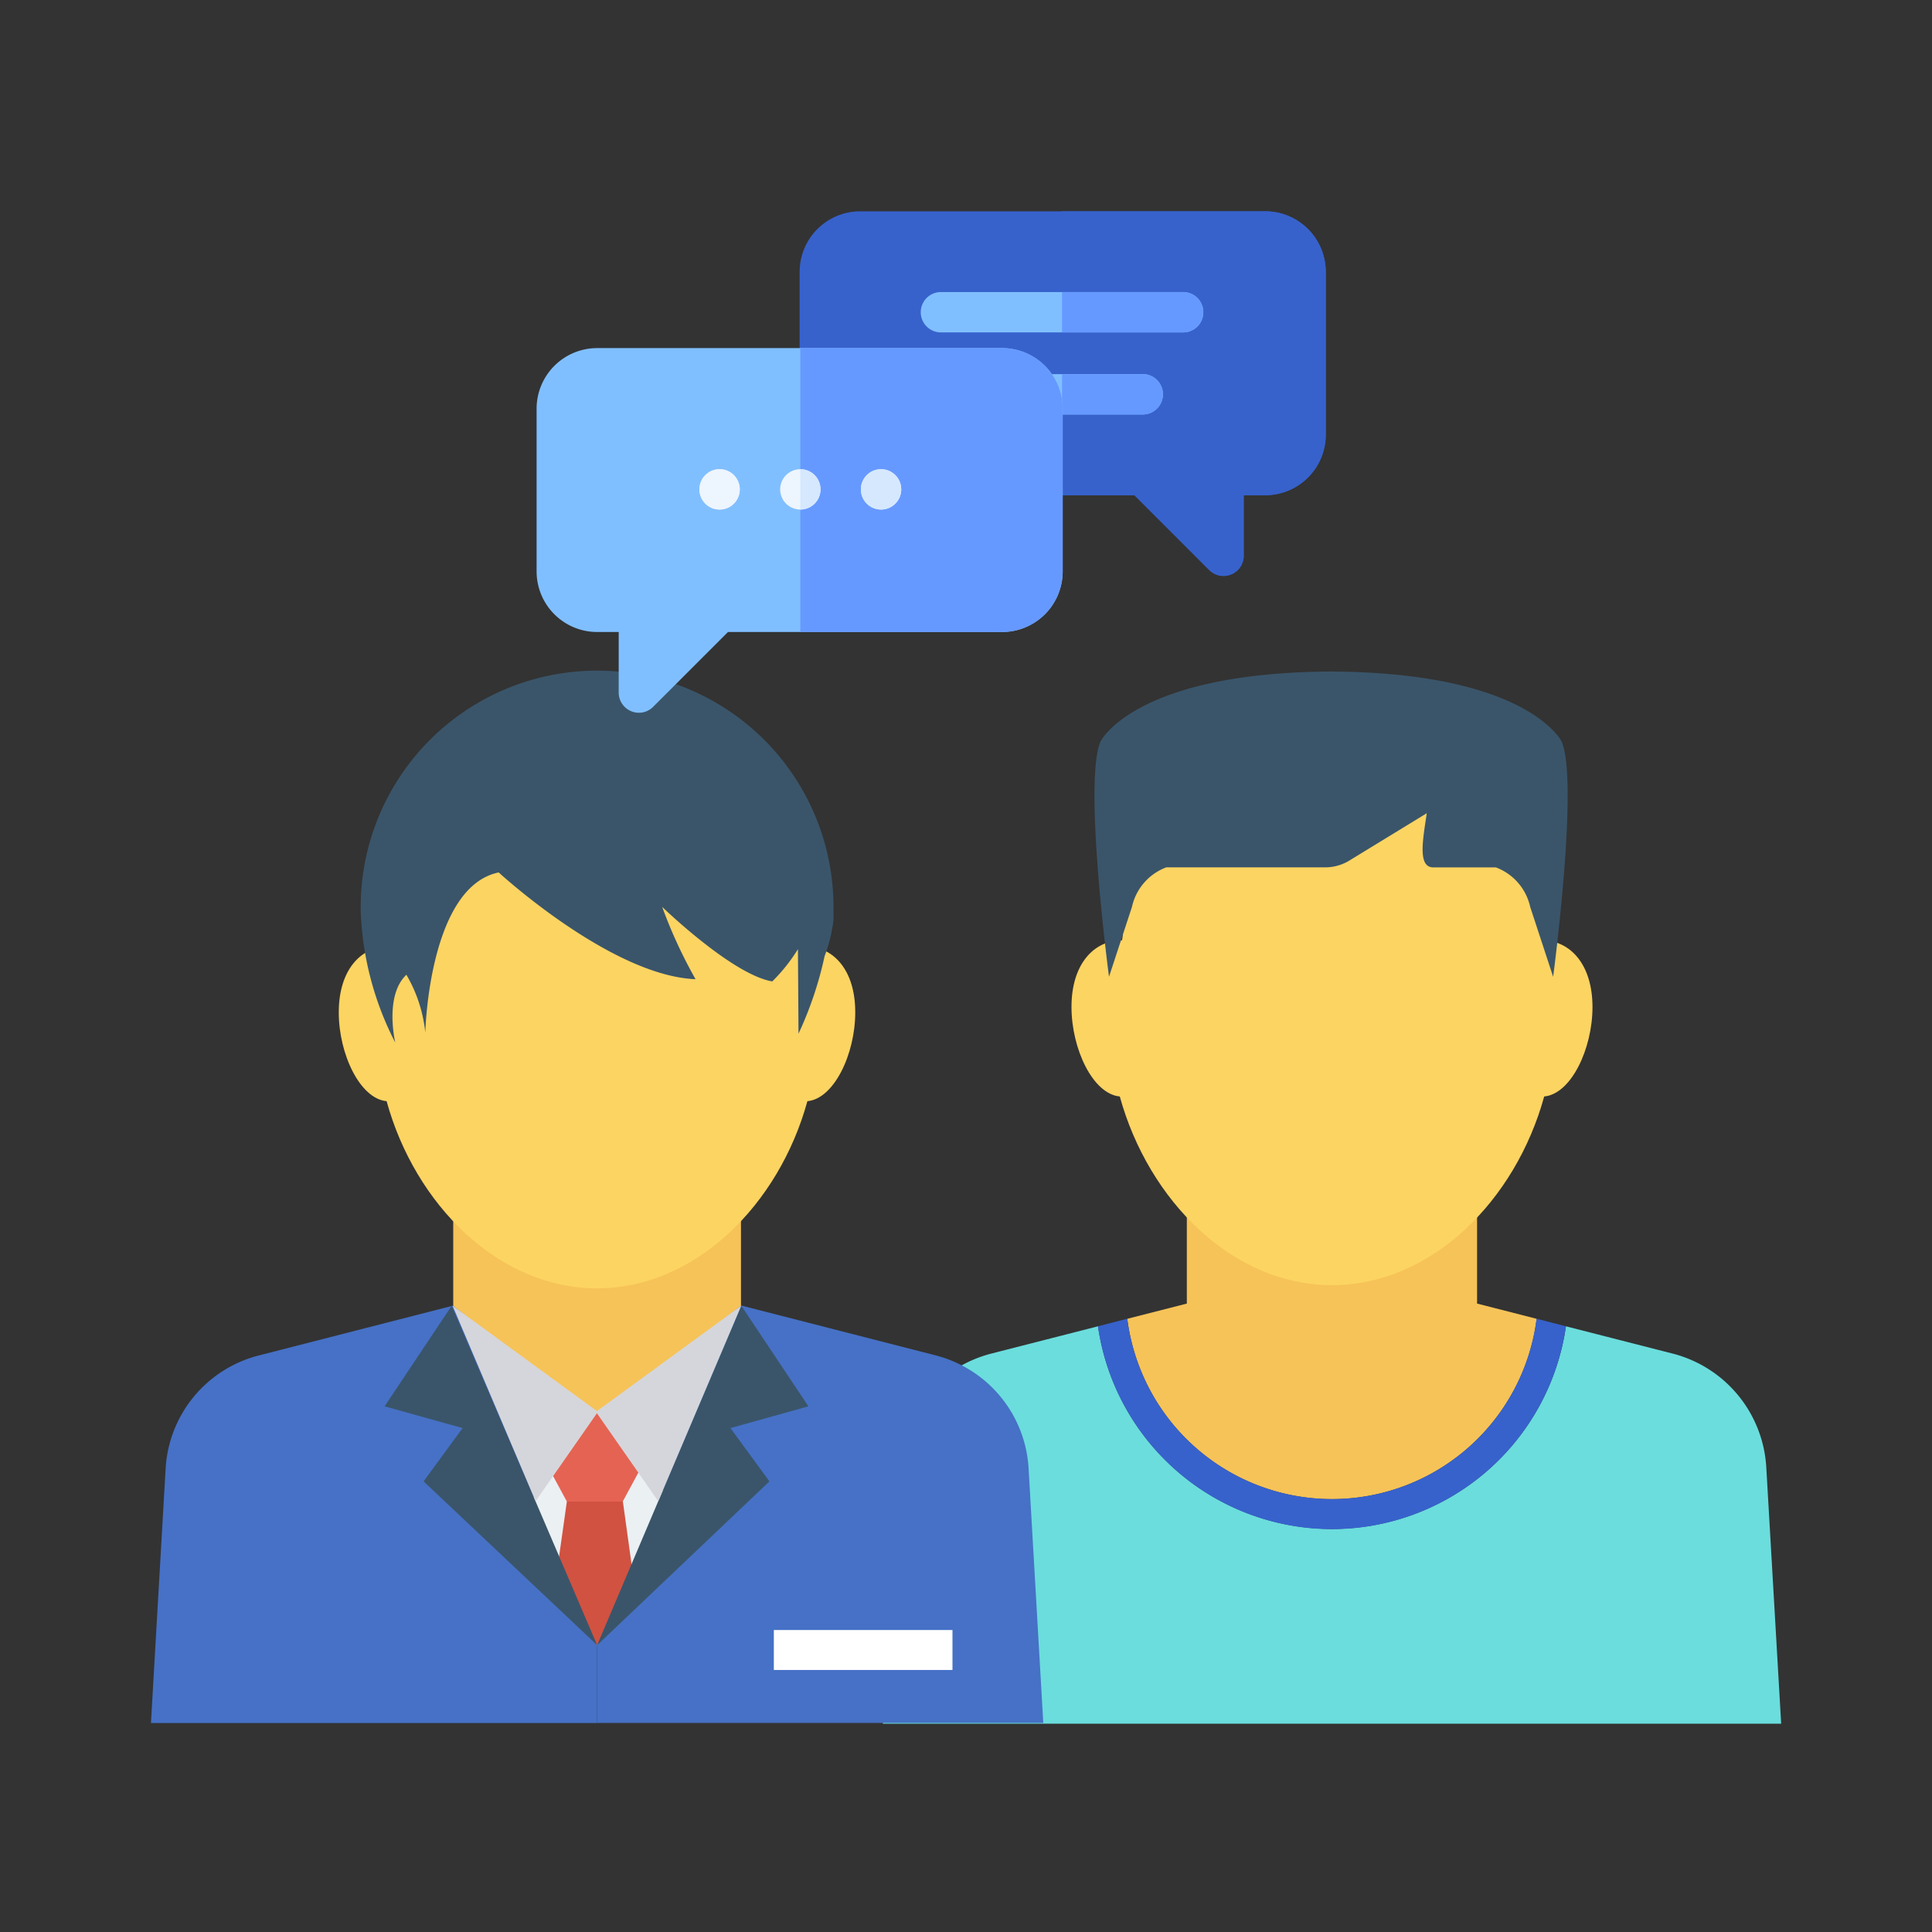 <svg xmlns="http://www.w3.org/2000/svg" width="128" height="128" viewBox="0 0 128 128">
  <rect x="0" y="0" width="128" height="128" fill="#333333" stroke="none"/>
  <g id="icon-customer-care" transform="translate(-114 -405)">
    <rect id="Rectangle_4" data-name="Rectangle 4" width="128" height="128" transform="translate(114 405)" fill="none"/>
    <g id="support_1_" data-name="support (1)" transform="translate(172.49 449.49)">
      <path id="Path_8" data-name="Path 8" d="M149.856,218.477h0v-6.463H130.627v6.463l-3.946,1.009a13.669,13.669,0,0,0,27.12,0Z" transform="translate(-110.486 -176.602)" fill="#f6c358"/>
      <path id="Path_9" data-name="Path 9" d="M136.557,64.914c-.211-.624-1.565-9.023-1.848-9.6H109.294c-.283.573-.351,8.972-.562,9.6-1.847,0-3.344,1.557-3.344,4.414,0,2.781,1.418,5.771,3.2,5.932,1.9,6.9,7.473,12.5,14.059,12.5s12.163-5.6,14.059-12.5c1.779-.162,3.2-3.151,3.2-5.932C139.9,66.471,138.4,64.917,136.557,64.914Z" transform="translate(-92.889 -47.106)" fill="#fcd462"/>
      <path id="Path_10" data-name="Path 10" d="M145.107,12.635s-2.23-4.554-15.266-4.623c-13.037.069-15.267,4.623-15.267,4.623-1.172,2.624.554,15.6.554,15.6l1.519-4.625a3.633,3.633,0,0,1,2.277-2.624h10.527a3.062,3.062,0,0,0,1.6-.45L136.18,17.4c-.254,1.737-.64,3.646.483,3.588h4.094a3.633,3.633,0,0,1,2.277,2.624l1.519,4.625S146.278,15.259,145.107,12.635Z" transform="translate(-100.143 -8.012)" fill="#3a556a"/>
      <path id="Path_11" data-name="Path 11" d="M91.914,267.265a8.272,8.272,0,0,0-6.209-7.538L78.64,257.92a15.66,15.66,0,0,1-31,0l-7.065,1.807a8.272,8.272,0,0,0-6.209,7.538l-.98,16.984H92.9Z" transform="translate(-33.383 -214.54)" fill="#6bdddd"/>
      <path id="Path_12" data-name="Path 12" d="M131,268.995a15.678,15.678,0,0,0,15.5-13.441l-1.942-.5a13.669,13.669,0,0,1-27.12,0l-1.942.5A15.677,15.677,0,0,0,131,268.995Z" transform="translate(-101.242 -212.174)" fill="#3762cc"/>
    </g>
    <g id="support" transform="translate(124 449.447)">
      <path id="Path_19" data-name="Path 19" d="M153.289,230.12V221.2H134.225v8.921l-3.913,1c.84,6.678,6.539,16.931,13.445,16.931s12.6-10.253,13.444-16.932Z" transform="translate(-114.197 -185.494)" fill="#f6c358"/>
      <path id="Path_20" data-name="Path 20" d="M140.912,90.939c-.209-.618-.686-4.353-1.2-4.731-5.055-3.76-19.849-3.327-25.2,0-.538.335-.985,4.113-1.195,4.731-1.831,0-3.315,1.543-3.315,4.376,0,2.757,1.406,5.721,3.17,5.882,1.88,6.84,7.409,12.4,13.939,12.4s12.059-5.555,13.939-12.4c1.764-.16,3.17-3.124,3.17-5.882C144.227,92.483,142.743,90.942,140.912,90.939Z" transform="translate(-97.558 -72.688)" fill="#fcd462"/>
      <path id="Path_21" data-name="Path 21" d="M149.369,39.444a15.662,15.662,0,1,0-31.313,0,20.57,20.57,0,0,0,2.284,8.565s-.737-3.1.737-4.494a9.479,9.479,0,0,1,1.253,3.831s.221-9.652,4.863-10.61c0,0,7.441,6.852,13.041,7.073a32.134,32.134,0,0,1-2.21-4.789s4.642,4.494,7.294,4.936a11.39,11.39,0,0,0,1.7-2.137l.038,5.6a24.147,24.147,0,0,0,1.727-5.131,10.2,10.2,0,0,0,.592-2.4v-.442Z" transform="translate(-104.153 -23.382)" fill="#3a556a"/>
      <path id="Path_34" data-name="Path 34" d="M61.035,256.393l-5.85,1.5-7.018,1.8A8.218,8.218,0,0,0,42,267.173l-.973,16.873h29.56V263.831Z" transform="translate(-41.026 -214.336)" fill="#4671c6"/>
      <path id="Path_35" data-name="Path 35" d="M233.387,267.173a8.218,8.218,0,0,0-6.168-7.489l-7.019-1.8-5.849-1.5-9.551,7.438v20.215h29.56Z" transform="translate(-175.24 -214.336)" fill="#4671c6"/>
      <path id="Path_36" data-name="Path 36" d="M183.1,295.359l-4.682,6.411,4.762,9.05,5.22-9.237Z" transform="translate(-153.62 -246.269)" fill="#ebf0f3"/>
      <path id="Path_37" data-name="Path 37" d="M193.322,328.167h-3.706l-.9,6.362,2.9,3.177h0l2.6-3.071Z" transform="translate(-162.057 -273.156)" fill="#d15241"/>
      <path id="Path_38" data-name="Path 38" d="M214.352,256.394l4.448,6.669-5.166,1.441,2.583,3.531L204.8,278.888Z" transform="translate(-175.24 -214.337)" fill="#3a556a"/>
      <path id="Path_39" data-name="Path 39" d="M131.247,256.394l-4.448,6.669,5.166,1.441-2.583,3.531,11.5,10.852Z" transform="translate(-111.318 -214.337)" fill="#3a556a"/>
      <path id="Path_40" data-name="Path 40" d="M191.463,295.323H189.9l-2.143,3.964,1.074,1.988h3.7l1.074-1.988Z" transform="translate(-161.274 -246.24)" fill="#e56353"/>
      <g id="Group_5" data-name="Group 5" transform="translate(19.983 42.057)">
        <path id="Path_41" data-name="Path 41" d="M213.991,256.394l-9.631,7.033,4.13,5.922Z" transform="translate(-194.862 -256.394)" fill="#d5d6db"/>
        <path id="Path_42" data-name="Path 42" d="M151.738,256.394l9.631,7.033-4.13,5.922Z" transform="translate(-151.738 -256.394)" fill="#d5d6db"/>
      </g>
      <rect id="Rectangle_3" data-name="Rectangle 3" width="11.835" height="2.647" transform="translate(41.269 63.546)" fill="#fff"/>
    </g>
    <g id="Group_18" data-name="Group 18" transform="translate(166.979 419)">
      <g id="Group_14" data-name="Group 14">
        <path id="Path_45" data-name="Path 45" d="M148.136,23.766l-4.957-4.957H125.012A4.016,4.016,0,0,1,121,14.8V4.011A4.016,4.016,0,0,1,125.012,0h26.832a4.016,4.016,0,0,1,4.011,4.011V14.8a4.016,4.016,0,0,1-4.011,4.011h-1.426V22.82a1.337,1.337,0,0,1-2.282.945Z" transform="translate(-121.001)" fill="#3762cc"/>
      </g>
      <g id="Group_15" data-name="Group 15" transform="translate(17.383)">
        <path id="Path_46" data-name="Path 46" d="M329.462,0H316V18.809h4.8l4.957,4.957a1.337,1.337,0,0,0,2.283-.945V18.809h1.426a4.016,4.016,0,0,0,4.011-4.011V4.011A4.016,4.016,0,0,0,329.462,0Z" transform="translate(-316.001)" fill="#3762cc"/>
      </g>
      <g id="Group_16" data-name="Group 16" transform="translate(8.023 5.349)">
        <path id="Path_47" data-name="Path 47" d="M228.384,62.674H212.338a1.337,1.337,0,0,1,0-2.674h16.046a1.337,1.337,0,1,1,0,2.674Z" transform="translate(-211.001 -60)" fill="#80bfff"/>
      </g>
      <g id="Group_17" data-name="Group 17" transform="translate(10.697 10.786)">
        <path id="Path_48" data-name="Path 48" d="M253.035,123.674h-10.7a1.337,1.337,0,1,1,0-2.674h10.7a1.337,1.337,0,1,1,0,2.674Z" transform="translate(-241.001 -121)" fill="#80bfff"/>
      </g>
      <path id="Path_52" data-name="Path 52" d="M321.35,121H316v2.674h5.349a1.337,1.337,0,1,0,0-2.674Z" transform="translate(-298.618 -110.214)" fill="#69f"/>
      <path id="Path_53" data-name="Path 53" d="M324.024,60H316v2.674h8.023a1.337,1.337,0,1,0,0-2.674Z" transform="translate(-298.618 -54.651)" fill="#69f"/>
    </g>
    <g id="multimedia" transform="translate(149.552 428.062)">
      <g id="Group_6" data-name="Group 6">
        <path id="Path_43" data-name="Path 43" d="M6.264,265.056a1.338,1.338,0,0,1-.825-1.235V259.81H4.012A4.016,4.016,0,0,1,0,255.8V245.011A4.016,4.016,0,0,1,4.012,241H30.844a4.016,4.016,0,0,1,4.011,4.011V255.8a4.016,4.016,0,0,1-4.011,4.011H12.678l-4.957,4.957a1.337,1.337,0,0,1-1.457.29Z" transform="translate(-0.001 -241)" fill="#80bfff"/>
      </g>
      <path id="Path_44" data-name="Path 44" d="M209.372,241H196v18.809h13.371a4.016,4.016,0,0,0,4.011-4.011V245.011A4.016,4.016,0,0,0,209.372,241Z" transform="translate(-178.529 -241)" fill="#69f"/>
      <g id="Chat_2_" transform="translate(10.786 8.023)">
        <g id="Group_8" data-name="Group 8">
          <circle id="Ellipse_1" data-name="Ellipse 1" cx="1.337" cy="1.337" r="1.337" transform="translate(0 0)" fill="#edf5ff"/>
        </g>
        <g id="Group_9" data-name="Group 9" transform="translate(5.349)">
          <circle id="Ellipse_2" data-name="Ellipse 2" cx="1.337" cy="1.337" r="1.337" transform="translate(0 0)" fill="#edf5ff"/>
        </g>
        <g id="Group_10" data-name="Group 10" transform="translate(10.697)">
          <circle id="Ellipse_3" data-name="Ellipse 3" cx="1.337" cy="1.337" r="1.337" transform="translate(0 0)" fill="#edf5ff"/>
        </g>
      </g>
      <g id="Chat_3_" transform="translate(10.786 8.023)">
        <g id="Group_11" data-name="Group 11">
          <circle id="Ellipse_4" data-name="Ellipse 4" cx="1.337" cy="1.337" r="1.337" transform="translate(0 0)" fill="#edf5ff"/>
        </g>
        <g id="Group_12" data-name="Group 12" transform="translate(10.697)">
          <circle id="Ellipse_5" data-name="Ellipse 5" cx="1.337" cy="1.337" r="1.337" transform="translate(0 0)" fill="#d5e8fe"/>
        </g>
      </g>
      <path id="Path_51" data-name="Path 51" d="M197.338,332.337A1.337,1.337,0,0,0,196,331v2.674a1.337,1.337,0,0,0,1.338-1.337Z" transform="translate(-178.529 -322.977)" fill="#d5e8fe"/>
    </g>
  </g>
</svg>
